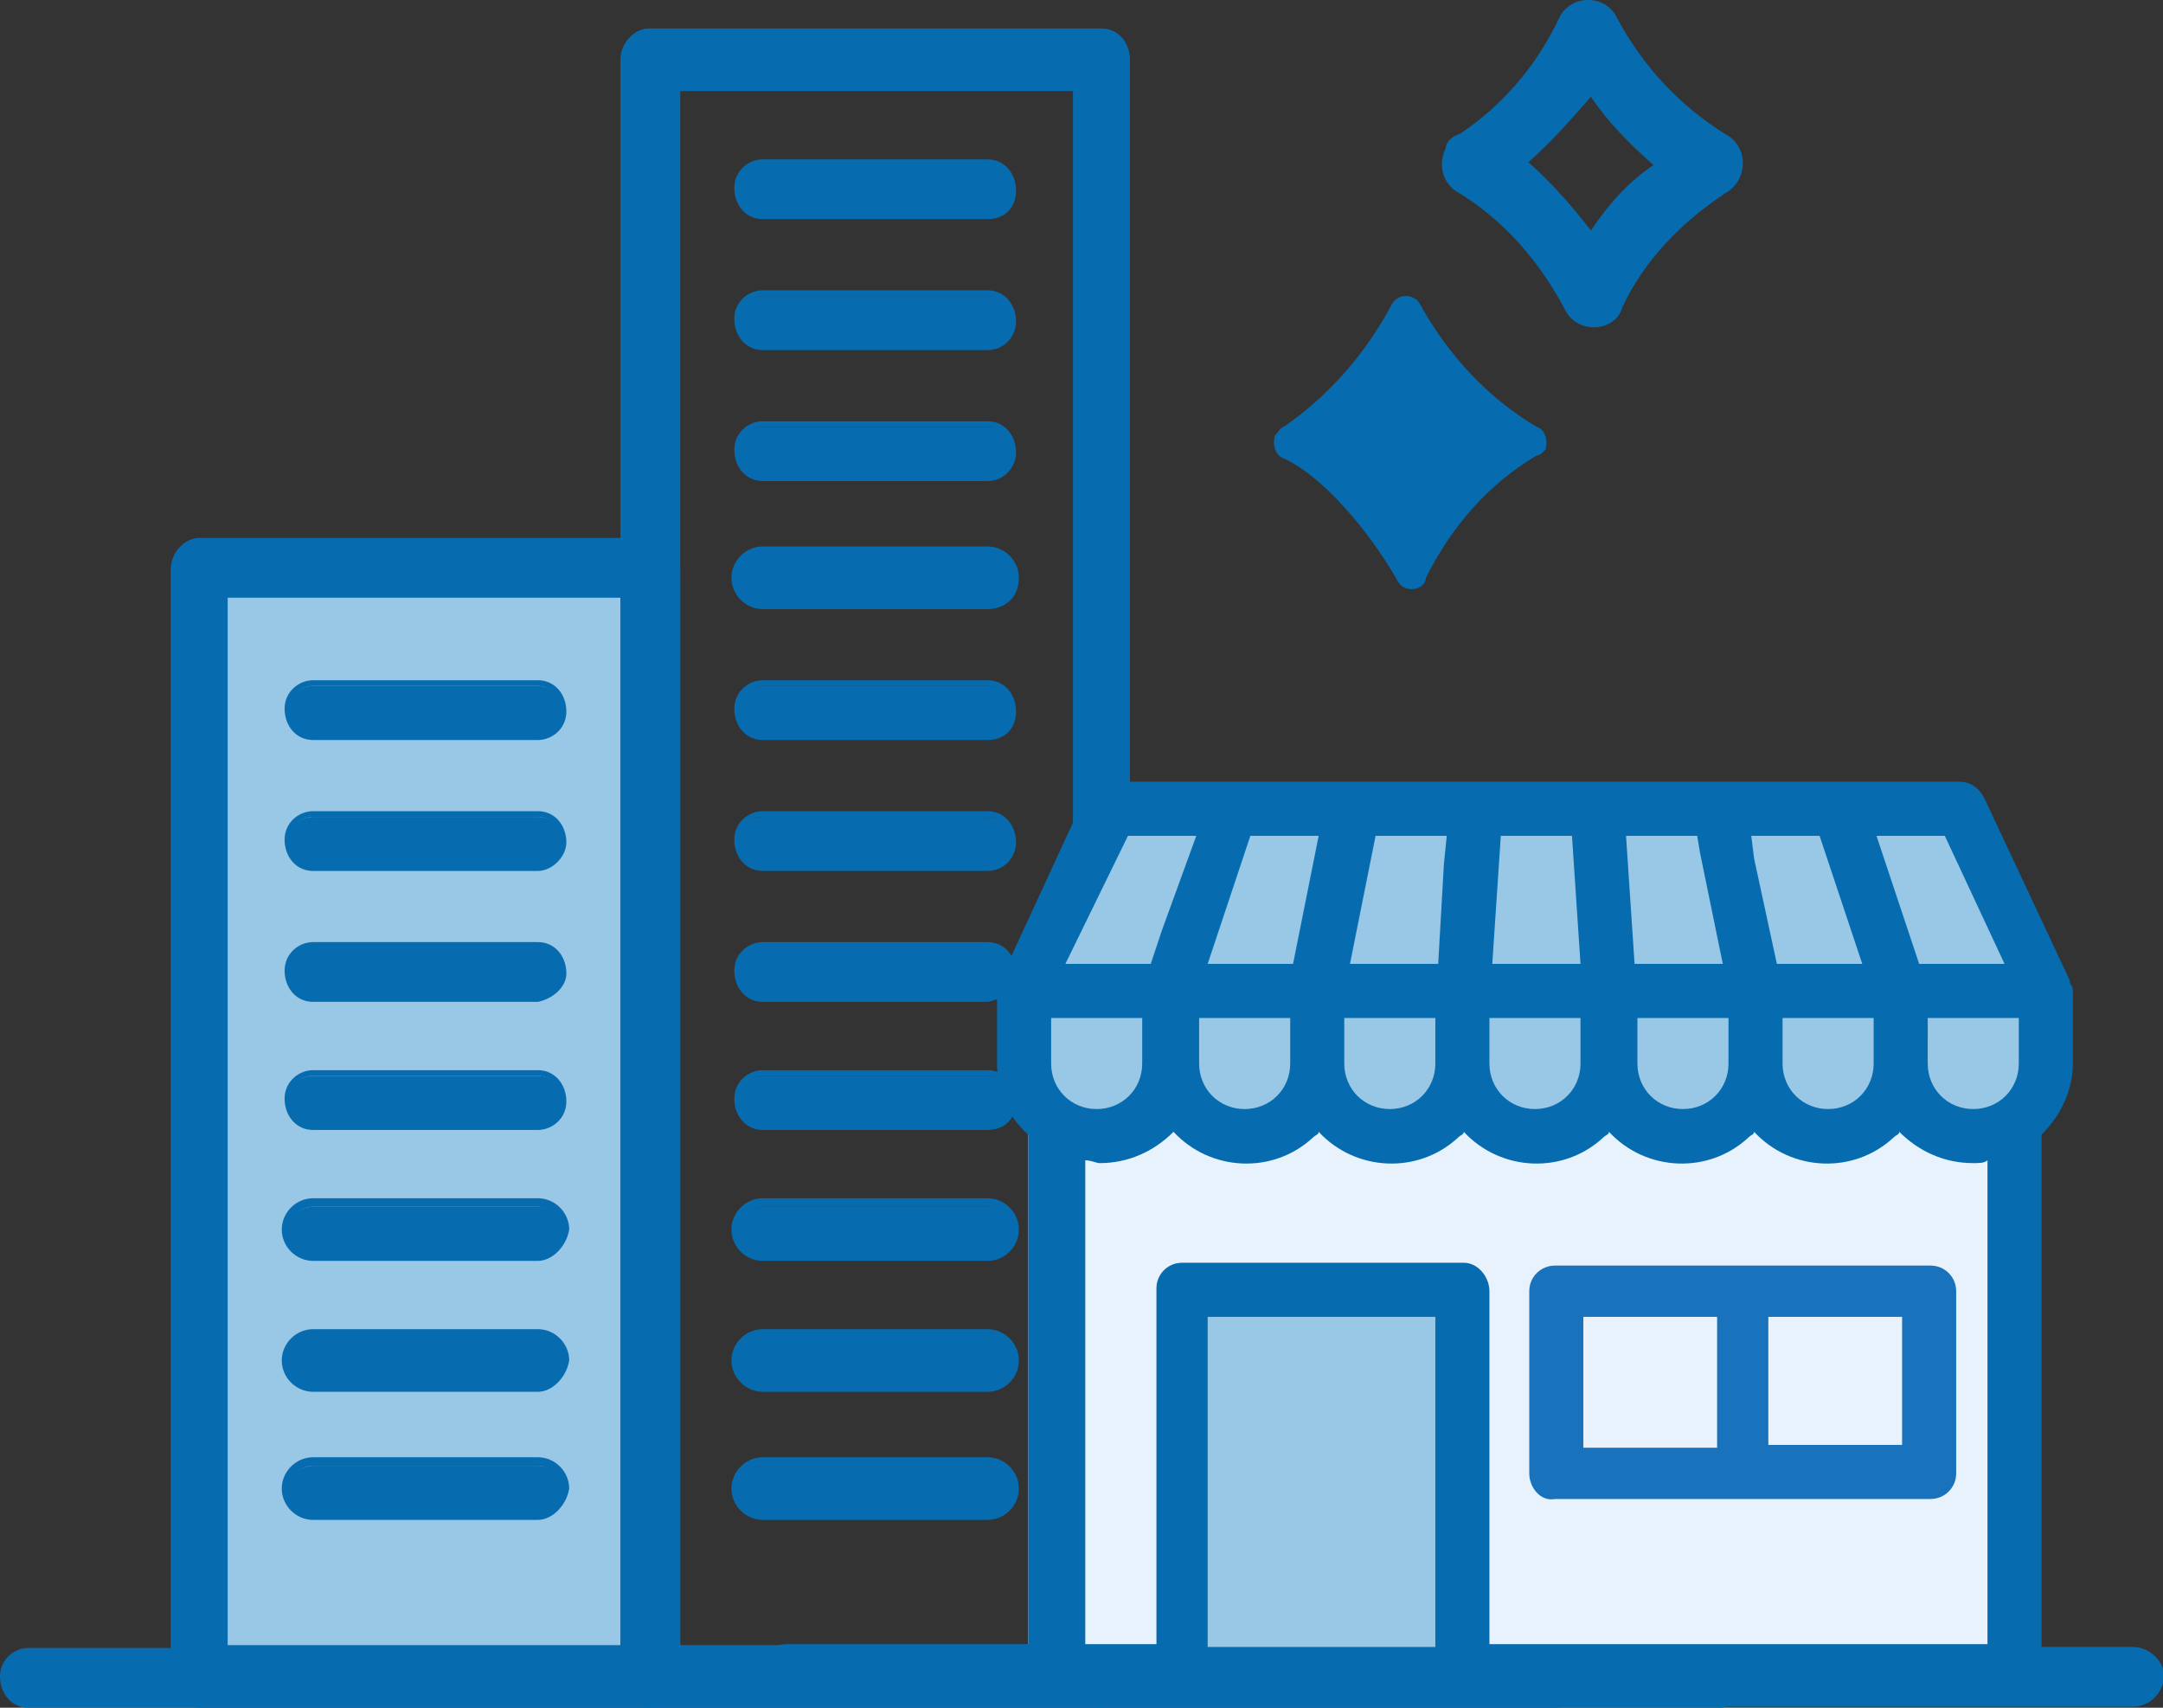 <svg version="1.1" id="レイヤー_1" xmlns="http://www.w3.org/2000/svg" xmlns:xlink="http://www.w3.org/1999/xlink" x="0" y="0" viewBox="0 0 76 60" style="enable-background:new 0 0 76 60" xml:space="preserve"><rect x="0" y="0" width="76" height="60" fill="#333333" stroke="none"/><style>.st0{fill:#e7f2fc}.st1{fill:#99c7e6}.st3{fill:#076caf}</style><g id="グループ_827" transform="translate(-329.275 -4491.827)"><g id="グループ_760" transform="translate(329.275 4491.827)"><path id="長方形_408" class="st0" d="M39 29.8h14.6v28.9H39z"/><path id="長方形_409" class="st1" d="M6.5 20h17v38.8h-17z"/><g id="グループ_759"><defs><path id="SVGID_1_" d="M0 0h61.6v60H0z"/></defs><clipPath id="SVGID_00000127735615633017574030000000549455638418920871_"><use xlink:href="#SVGID_1_" style="overflow:visible"/></clipPath><g id="グループ_758" style="clip-path:url(#SVGID_00000127735615633017574030000000549455638418920871_)"><path id="パス_1274" class="st3" d="M22.8 59.8H7c-.5 0-.9-.4-.9-.9V20c-.1-.6.3-1 .9-1h15.9c.5 0 .9.4.9.9v38.9c0 .6-.4 1-1 1M7.9 58h14V20.9h-14V58z"/><path id="パス_1275" class="st3" d="M22.8 60H7c-.6 0-1-.5-1-1.1V20c0-.6.5-1.1 1-1.1h15.9c.6 0 1 .5 1 1.1v38.9c0 .6-.5 1.1-1.1 1.1M7 19.1c-.5 0-.8.4-.8.8v38.9c0 .5.4.8.8.8h15.9c.5 0 .8-.4.8-.8V20c0-.5-.4-.8-.8-.8L7 19.1zm15 39H7.8V20.8H22v37.3zm-14-.3h13.8V21H8v36.8z"/><path id="パス_1276" class="st3" d="M38.7 59.8H22.8c-.5 0-.9-.4-.9-.9V2.1c0-.5.4-.9.9-.9h15.9c.5 0 .9.4.9.9v56.8c0 .5-.4.9-.9.9M23.8 58h14V3.1h-14V58z"/><path id="パス_1277" class="st3" d="M38.7 60H22.8c-.6 0-1-.5-1-1.1V2.1c0-.6.5-1.1 1-1.1h15.9c.6 0 1 .5 1 1.1v56.8c.1.6-.4 1-1 1.1M22.8 1.3c-.5 0-.8.4-.8.8v56.8c0 .5.4.8.8.8h15.9c.5 0 .8-.4.8-.8V2.1c0-.5-.4-.8-.8-.8H22.8zm15.1 56.8H23.7V2.9h14.2v55.2zm-14-.3h13.8V3.2H23.9v54.6z"/><path id="パス_1278" class="st3" d="M54.6 59.8H38.7c-.5 0-.9-.4-.9-.9V29c0-.5.4-.9.9-.9h15.9c.5 0 .9.4.9.9v29.9c0 .5-.4.9-.9.9m-15-1.8h14V30h-14v28z"/><path id="パス_1279" class="st3" d="M54.6 60H38.7c-.6 0-1-.5-1-1.1V29c0-.6.5-1.1 1-1.1h15.9c.6 0 1 .5 1 1.1v29.9c0 .6-.4 1.1-1 1.1M38.7 28.2c-.5 0-.8.4-.8.8v29.9c0 .5.4.8.8.8h15.9c.5 0 .8-.4.8-.8V29c0-.5-.4-.8-.8-.8H38.7zm15.1 29.9H39.5V29.8h14.2v28.3zm-14-.3h13.8V30.1H39.8v27.7z"/><path id="パス_1280" class="st3" d="M60.5 59.8H1c-.5 0-.9-.4-.9-.9s.4-.9.9-.9h59.5c.5 0 .9.4.9.9s-.4.9-.9.9"/><path id="パス_1281" class="st3" d="M60.5 60H1c-.6 0-1-.5-1-1.1 0-.6.5-1 1-1h59.5c.6 0 1 .5 1 1.1 0 .5-.4.9-1 1M1 58.1c-.5 0-.8.4-.8.8 0 .5.4.8.8.8h59.5c.5 0 .8-.4.8-.8 0-.5-.4-.8-.8-.8H1z"/><path id="パス_1282" class="st3" d="M34.7 7.6h-7.9c-.5 0-.9-.4-.9-.9s.4-.9.9-.9h7.9c.5 0 .9.4.9.9.1.5-.4.9-.9.9"/><path id="パス_1283" class="st3" d="M34.7 7.7h-7.9c-.6 0-1-.5-1-1.1 0-.6.5-1 1-1h7.9c.6 0 1 .5 1 1.1 0 .6-.4 1-1 1m-7.9-1.8c-.5 0-.8.4-.8.8 0 .5.4.8.8.8h7.9c.5 0 .8-.4.8-.8 0-.5-.4-.8-.8-.8h-7.9z"/><path id="パス_1284" class="st3" d="M34.7 12.2h-7.9c-.5 0-.9-.4-.9-.9s.4-.9.9-.9h7.9c.5 0 .9.4.9.9.1.5-.4.9-.9.9"/><path id="パス_1285" class="st3" d="M34.7 12.3h-7.9c-.6 0-1-.5-1-1.1 0-.6.5-1 1-1h7.9c.6 0 1 .5 1 1.1 0 .5-.4 1-1 1m-7.9-1.9c-.5 0-.8.4-.8.8 0 .5.4.8.8.8h7.9c.5 0 .8-.4.8-.8 0-.5-.4-.8-.8-.8h-7.9z"/><path id="パス_1286" class="st3" d="M34.7 16.8h-7.9c-.5 0-.9-.4-.9-.9s.4-.9.9-.9h7.9c.5 0 .9.4.9.9.1.4-.4.9-.9.9"/><path id="パス_1287" class="st3" d="M34.7 16.9h-7.9c-.6 0-1-.5-1-1.1 0-.6.5-1 1-1h7.9c.6 0 1 .5 1 1.1 0 .5-.4 1-1 1M26.8 15c-.5 0-.8.4-.8.8 0 .5.4.8.8.8h7.9c.5 0 .8-.4.8-.8 0-.5-.4-.8-.8-.8h-7.9z"/><path id="パス_1288" class="st3" d="M34.7 21.3h-7.9c-.5 0-.9-.4-.9-.9s.4-.9.9-.9h7.9c.5 0 .9.4.9.9.1.5-.4.9-.9.9"/><path id="パス_1289" class="st3" d="M34.7 21.4h-7.9c-.6 0-1.1-.5-1.1-1.1 0-.6.5-1.1 1.1-1.1h7.9c.6 0 1.1.5 1.1 1.1 0 .7-.5 1.1-1.1 1.1m-7.9-1.8c-.5 0-.8.4-.8.8 0 .5.4.8.8.8h7.9c.5 0 .8-.4.8-.8 0-.5-.4-.8-.8-.8h-7.9z"/><path id="パス_1290" class="st3" d="M34.7 25.9h-7.9c-.5 0-.9-.4-.9-.9s.4-.9.9-.9h7.9c.5 0 .9.4.9.9.1.5-.4.9-.9.9"/><path id="パス_1291" class="st3" d="M34.7 26h-7.9c-.6 0-1-.5-1-1.1 0-.6.5-1 1-1h7.9c.6 0 1 .5 1 1.1 0 .6-.4 1-1 1m-7.9-1.9c-.5 0-.8.4-.8.8 0 .5.4.8.8.8h7.9c.5 0 .8-.4.8-.8 0-.5-.4-.8-.8-.8h-7.9z"/><path id="パス_1292" class="st3" d="M34.7 30.5h-7.9c-.5 0-.9-.4-.9-.9s.4-.9.9-.9h7.9c.5 0 .9.4.9.9.1.4-.4.9-.9.9"/><path id="パス_1293" class="st3" d="M34.7 30.6h-7.9c-.6 0-1-.5-1-1.1 0-.6.5-1 1-1h7.9c.6 0 1 .5 1 1.1 0 .5-.4 1-1 1m-7.9-1.9c-.5 0-.8.4-.8.8 0 .5.4.8.8.8h7.9c.5 0 .8-.4.8-.8 0-.5-.4-.8-.8-.8h-7.9z"/><path id="パス_1294" class="st3" d="M34.7 35h-7.9c-.5 0-.9-.4-.9-.9s.4-.9.9-.9h7.9c.5 0 .9.4.9.9.1.5-.4.9-.9.9"/><path id="パス_1295" class="st3" d="M34.7 35.2h-7.9c-.6 0-1-.5-1-1.1 0-.6.5-1 1-1h7.9c.6 0 1 .5 1 1.1 0 .5-.4.9-1 1m-7.9-1.9c-.5 0-.8.4-.8.8 0 .5.4.8.8.8h7.9c.5 0 .8-.4.8-.8 0-.5-.4-.8-.8-.8h-7.9z"/><path id="パス_1296" class="st3" d="M34.7 39.6h-7.9c-.5 0-.9-.4-.9-.9s.4-.9.9-.9h7.9c.5 0 .9.4.9.9.1.5-.4.9-.9.9"/><path id="パス_1297" class="st3" d="M34.7 39.7h-7.9c-.6 0-1-.5-1-1.1 0-.6.5-1 1-1h7.9c.6 0 1 .5 1 1.1 0 .6-.4 1-1 1m-7.9-1.9c-.5 0-.8.4-.8.8 0 .5.4.8.8.8h7.9c.5 0 .8-.4.8-.8 0-.5-.4-.8-.8-.8h-7.9z"/><path id="パス_1298" class="st3" d="M34.7 44.2h-7.9c-.5 0-.9-.4-.9-.9s.4-.9.9-.9h7.9c.5 0 .9.4.9.9.1.4-.4.9-.9.9"/><path id="パス_1299" class="st3" d="M34.7 44.3h-7.9c-.6 0-1.1-.5-1.1-1.1 0-.6.5-1.1 1.1-1.1h7.9c.6 0 1.1.5 1.1 1.1 0 .6-.5 1.1-1.1 1.1m-7.9-1.9c-.5 0-.8.4-.8.8s.4.8.8.8h7.9c.5 0 .8-.4.8-.8s-.4-.8-.8-.8h-7.9z"/><path id="パス_1300" class="st3" d="M34.7 48.7h-7.9c-.5 0-.9-.4-.9-.9s.4-.9.9-.9h7.9c.5 0 .9.4.9.9.1.5-.4.9-.9.9"/><path id="パス_1301" class="st3" d="M34.7 48.9h-7.9c-.6 0-1.1-.5-1.1-1.1 0-.6.5-1.1 1.1-1.1h7.9c.6 0 1.1.5 1.1 1.1 0 .6-.5 1.1-1.1 1.1M26.8 47c-.5 0-.8.4-.8.8s.4.8.8.8h7.9c.5 0 .8-.4.8-.8s-.3-.8-.8-.8h-7.9z"/><path id="パス_1302" class="st3" d="M34.7 53.3h-7.9c-.5 0-.9-.4-.9-.9s.4-.9.9-.9h7.9c.5 0 .9.4.9.9.1.5-.4.9-.9.9"/><path id="パス_1303" class="st3" d="M34.7 53.4h-7.9c-.6 0-1.1-.5-1.1-1.1 0-.6.5-1.1 1.1-1.1h7.9c.6 0 1.1.5 1.1 1.1 0 .6-.5 1.1-1.1 1.1m-7.9-1.9c-.5 0-.8.4-.8.8s.4.8.8.8h7.9c.5 0 .8-.4.8-.8s-.4-.8-.8-.8h-7.9z"/><path id="パス_1304" class="st3" d="M18.9 25.9H11c-.5 0-.9-.4-.9-.9s.4-.9.9-.9h7.9c.5 0 .9.4.9.9s-.4.9-.9.9"/><path id="パス_1305" class="st3" d="M18.9 26H11c-.6 0-1-.5-1-1.1 0-.6.5-1 1-1h7.9c.6 0 1 .5 1 1.1 0 .6-.5 1-1 1M11 24.1c-.5 0-.8.4-.8.8 0 .5.4.8.8.8h7.9c.5 0 .8-.4.8-.8 0-.5-.4-.8-.8-.8H11z"/><path id="パス_1306" class="st3" d="M18.9 30.5H11c-.5 0-.9-.4-.9-.9s.4-.9.9-.9h7.9c.5 0 .9.4.9.9 0 .4-.4.9-.9.9"/><path id="パス_1307" class="st3" d="M18.9 30.6H11c-.6 0-1-.5-1-1.1 0-.6.5-1 1-1h7.9c.6 0 1 .5 1 1.1 0 .5-.5 1-1 1M11 28.7c-.5 0-.8.4-.8.8 0 .5.4.8.8.8h7.9c.5 0 .8-.4.8-.8 0-.5-.4-.8-.8-.8H11z"/><path id="パス_1308" class="st3" d="M18.9 35H11c-.5 0-.9-.4-.9-.9s.4-.9.9-.9h7.9c.5 0 .9.4.9.9s-.4.9-.9.9"/><path id="パス_1309" class="st3" d="M18.9 35.2H11c-.6 0-1-.5-1-1.1 0-.6.5-1 1-1h7.9c.6 0 1 .5 1 1.1 0 .5-.5.9-1 1M11 33.3c-.5 0-.8.4-.8.8 0 .5.4.8.8.8h7.9c.5 0 .8-.4.8-.8 0-.5-.4-.8-.8-.8H11z"/><path id="パス_1310" class="st3" d="M18.9 39.6H11c-.5 0-.9-.4-.9-.9s.4-.9.9-.9h7.9c.5 0 .9.4.9.9s-.4.9-.9.9"/><path id="パス_1311" class="st3" d="M18.9 39.7H11c-.6 0-1-.5-1-1.1 0-.6.5-1 1-1h7.9c.6 0 1 .5 1 1.1 0 .6-.5 1-1 1M11 37.8c-.5 0-.8.4-.8.8 0 .5.4.8.8.8h7.9c.5 0 .8-.4.8-.8 0-.5-.4-.8-.8-.8H11z"/><path id="パス_1312" class="st3" d="M18.9 44.2H11c-.5 0-.9-.4-.9-.9s.4-.9.9-.9h7.9c.5 0 .9.4.9.9 0 .4-.4.9-.9.9"/><path id="パス_1313" class="st3" d="M18.9 44.3H11c-.6 0-1.1-.5-1.1-1.1 0-.6.5-1.1 1.1-1.1h7.9c.6 0 1.1.5 1.1 1.1-.1.6-.6 1.1-1.1 1.1M11 42.4c-.5 0-.8.4-.8.8s.4.8.8.8h7.9c.5 0 .8-.4.8-.8s-.4-.8-.8-.8H11z"/><path id="パス_1314" class="st3" d="M18.9 48.7H11c-.5 0-.9-.4-.9-.9s.4-.9.9-.9h7.9c.5 0 .9.4.9.9s-.4.9-.9.9"/><path id="パス_1315" class="st3" d="M18.9 48.9H11c-.6 0-1.1-.5-1.1-1.1 0-.6.5-1.1 1.1-1.1h7.9c.6 0 1.1.5 1.1 1.1-.1.6-.6 1.1-1.1 1.1M11 47c-.5 0-.8.4-.8.8s.4.8.8.8h7.9c.5 0 .8-.4.8-.8s-.4-.8-.8-.8H11z"/><path id="パス_1316" class="st3" d="M18.9 53.3H11c-.5 0-.9-.4-.9-.9s.4-.9.9-.9h7.9c.5 0 .9.4.9.9s-.4.9-.9.9"/><path id="パス_1317" class="st3" d="M18.9 53.4H11c-.6 0-1.1-.5-1.1-1.1 0-.6.5-1.1 1.1-1.1h7.9c.6 0 1.1.5 1.1 1.1-.1.6-.6 1.1-1.1 1.1M11 51.5c-.5 0-.8.4-.8.8s.4.8.8.8h7.9c.5 0 .8-.4.8-.8s-.4-.8-.8-.8H11z"/><path id="パス_1318" class="st3" d="M50.6 35h-7.9c-.5 0-.9-.4-.9-.9s.4-.9.9-.9h7.9c.5 0 .9.4.9.9s-.4.9-.9.9"/><path id="パス_1319" class="st3" d="M50.6 35.2h-7.9c-.6 0-1-.5-1-1.1 0-.6.5-1 1-1h7.9c.6 0 1 .5 1 1.1 0 .5-.4.9-1 1m-7.9-1.9c-.5 0-.8.4-.8.8 0 .5.4.8.8.8h7.9c.5 0 .8-.4.8-.8 0-.5-.4-.8-.8-.8h-7.9z"/><path id="パス_1320" class="st3" d="M50.6 39.6h-7.9c-.5 0-.9-.4-.9-.9s.4-.9.9-.9h7.9c.5 0 .9.4.9.9s-.4.9-.9.9"/><path id="パス_1321" class="st3" d="M50.6 39.7h-7.9c-.6 0-1-.5-1-1.1 0-.6.5-1 1-1h7.9c.6 0 1 .5 1 1.1 0 .6-.4 1-1 1m-7.9-1.9c-.5 0-.8.4-.8.8 0 .5.4.8.8.8h7.9c.5 0 .8-.4.8-.8 0-.5-.4-.8-.8-.8h-7.9z"/><path id="パス_1322" class="st3" d="M50.6 44.2h-7.9c-.5 0-.9-.4-.9-.9s.4-.9.9-.9h7.9c.5 0 .9.4.9.9 0 .4-.4.9-.9.9"/><path id="パス_1323" class="st3" d="M50.6 44.3h-7.9c-.6 0-1.1-.5-1.1-1.1 0-.6.5-1.1 1.1-1.1h7.9c.6 0 1.1.5 1.1 1.1 0 .6-.5 1.1-1.1 1.1m-7.9-1.9c-.5 0-.8.4-.8.8s.4.8.8.8h7.9c.5 0 .8-.4.8-.8s-.4-.8-.8-.8h-7.9z"/><path id="パス_1324" class="st3" d="M50.6 48.7h-7.9c-.5 0-.9-.4-.9-.9s.4-.9.9-.9h7.9c.5 0 .9.4.9.9s-.4.9-.9.9"/><path id="パス_1325" class="st3" d="M50.6 48.9h-7.9c-.6 0-1.1-.5-1.1-1.1 0-.6.5-1.1 1.1-1.1h7.9c.6 0 1.1.5 1.1 1.1 0 .6-.5 1.1-1.1 1.1M42.7 47c-.5 0-.8.4-.8.8s.4.8.8.8h7.9c.5 0 .8-.4.8-.8s-.3-.8-.8-.8h-7.9z"/><path id="パス_1326" class="st3" d="M50.6 53.3h-7.9c-.5 0-.9-.4-.9-.9s.4-.9.9-.9h7.9c.5 0 .9.4.9.9s-.4.9-.9.9"/><path id="パス_1327" class="st3" d="M50.6 53.4h-7.9c-.6 0-1.1-.5-1.1-1.1 0-.6.5-1.1 1.1-1.1h7.9c.6 0 1.1.5 1.1 1.1 0 .6-.5 1.1-1.1 1.1m-7.9-1.9c-.5 0-.8.4-.8.8s.4.8.8.8h7.9c.5 0 .8-.4.8-.8s-.4-.8-.8-.8h-7.9z"/><path id="パス_1328" class="st3" d="M49.6 20.1c-.6-1.3-2.5-3.7-4.3-4.6 1.7-1.1 3.1-2.7 4.1-4.6 1 1.6 2.6 3.7 4.3 4.6-1.7 1.1-3.2 2.7-4.1 4.6"/><path id="パス_1329" class="st3" d="M49.6 20.7c-.2 0-.4-.1-.5-.3-.6-1.1-2.3-3.5-4-4.3-.3-.1-.4-.5-.3-.8.1-.1.2-.3.3-.3 1.6-1.1 2.9-2.6 3.8-4.3.1-.2.3-.3.5-.3s.4.1.5.3c1 1.8 2.4 3.3 4.1 4.3.3.1.4.5.3.8-.1.1-.2.2-.3.2-1.7 1-3 2.5-3.9 4.3 0 .2-.2.4-.5.4m-3.1-5.2c1.2.9 2.3 2.1 3.1 3.4.8-1.3 1.9-2.4 3.1-3.4-1.2-1-2.3-2.1-3.2-3.5-.8 1.4-1.8 2.5-3 3.5"/><path id="パス_1330" class="st3" d="M56 11.5c-.4 0-.8-.2-1-.6-.9-1.7-2.1-3.1-3.7-4.1-.6-.3-.8-1-.5-1.6 0-.2.2-.4.5-.5 1.5-1 2.7-2.4 3.5-4.1.2-.4.6-.6 1-.6s.8.2 1 .6c.9 1.7 2.2 3.1 3.8 4.1.6.3.8 1 .5 1.6-.1.2-.3.4-.5.5-1.5 1-2.8 2.3-3.6 4-.1.4-.5.7-1 .7m-2.3-5.8c.8.7 1.5 1.5 2.2 2.4.6-.9 1.3-1.7 2.2-2.3-.8-.7-1.6-1.5-2.2-2.4-.7.8-1.4 1.6-2.2 2.3"/></g></g></g><g id="グループ_825" transform="translate(355.908 4519.293)"><path id="長方形_418" class="st0" d="M9.5 7.2h34.7V32H9.5z"/><path id="パス_1384" class="st1" d="M9.1 6.7 12.3.6h29.9l3 6.8v3.3c-.4 1-1.4 1.7-2.5 1.8-1.2-.1-2.2-.8-2.7-1.8 0 0-.9 2-2.7 1.8-1.1-.2-2.1-.8-2.6-1.8-.3 1-1.3 1.7-2.4 1.8-1.2-.1-2.2-.8-2.7-1.8 0 0-.7 1.9-2.4 1.8-1.1-.2-2.1-.8-2.7-1.8-.5 1-1.5 1.6-2.6 1.8-1.7.1-2.7-1.8-2.7-1.8s-1.2 2-2.4 1.8c-1.1-.4-2.1-1-2.8-1.8-.1 1.1-1.2 1.9-2.3 1.8-1.2 0-2.2-.7-2.6-1.8v-4z"/><path id="長方形_419" class="st1" d="M14.5 17.1h9.9v14.2h-9.9z"/><g id="グループ_824"><g id="グループ_826"><path id="パス_1385" d="M28 25.2h13.2c.5 0 .9-.4.9-.9v-6.4c0-.5-.4-.9-.9-.9H28c-.5 0-.9.4-.9.9v6.4c0 .5.4 1 .9.9m7.5-6.4h4.7v4.5h-4.7v-4.5zm-1.8 4.6H29v-4.6h4.7v4.6z" style="fill:#1972bc"/><path id="パス_1386" class="st3" d="M48.3 30.4h-3.2v-18c.7-.7 1.1-1.6 1.1-2.5V7.4c0-.1 0-.2-.1-.3V7c0-.1 0 0 0 0l-3-6.4c-.2-.4-.5-.6-.9-.6H12.4c-.4 0-.7.2-.9.5L8.5 7c0 .1-.1.2-.1.3v2.6c0 1 .4 1.9 1.1 2.5v17.9H1c-.6 0-1.1.5-1.1 1.1 0 .6.5 1.1 1.1 1.1h47.3c.6 0 1.1-.5 1.1-1.1 0-.5-.5-1-1.1-1M15.8 18.8h8v11.6h-8V18.8zm9-1.9h-9.9c-.5 0-.9.4-.9.9v12.5h-2.5v-17c.2 0 .4.1.5.1 1 0 1.9-.4 2.6-1.1 1.3 1.4 3.5 1.5 4.9.2.1-.1.2-.1.2-.2 1.3 1.4 3.5 1.5 4.9.2.1-.1.2-.1.2-.2 1.3 1.4 3.5 1.5 4.9.2.1-.1.2-.1.2-.2 1.3 1.4 3.5 1.5 4.9.2.1-.1.2-.1.2-.2 1.3 1.4 3.5 1.5 4.9.2.1-.1.2-.1.2-.2.7.7 1.6 1.1 2.6 1.1.2 0 .4 0 .5-.1v17H25.7V17.9c0-.5-.4-1-.9-1M10.3 8.3h3.2v1.6c0 .9-.7 1.6-1.6 1.6s-1.6-.7-1.6-1.6V8.3zm22.8-5.8.8 3.9h-3.1l-.3-4.5H33l.1.6zm-15.8-.6h2.4l-.9 4.5h-3l.7-2.1.8-2.4zm17.6 0h2.4l1.5 4.5h-3L35 2.7l-.1-.8zm4.3 8c0 .9-.7 1.6-1.6 1.6-.9 0-1.6-.7-1.6-1.6V8.3h3.2v1.6zm-15.4 0c0 .9-.7 1.6-1.6 1.6-.9 0-1.6-.7-1.6-1.6V8.3h3.2v1.6zm10.3 0c0 .9-.7 1.6-1.6 1.6-.9 0-1.6-.7-1.6-1.6V8.3h3.2v1.6zm-5.2 0c0 .9-.7 1.6-1.6 1.6-.9 0-1.6-.7-1.6-1.6V8.3h3.2v1.6zm-10.2 0c0 .9-.7 1.6-1.6 1.6-.9 0-1.6-.7-1.6-1.6V8.3h3.2v1.6zm10.2-3.5h-3.1l.3-4.5h2.5l.3 4.5zm13.8 5.1c-.9 0-1.6-.7-1.6-1.6V8.3h3.2v1.6c0 .9-.7 1.6-1.6 1.6m-1.9-5.1-1.5-4.5h2.4l2.1 4.5h-3zM24.1 2.9l-.2 3.5h-3.1l.9-4.5h2.5l-.1 1zm-9.9 2.3-.4 1.2h-3L13 1.9h2.4l-1.2 3.3z"/></g></g></g></g></svg>